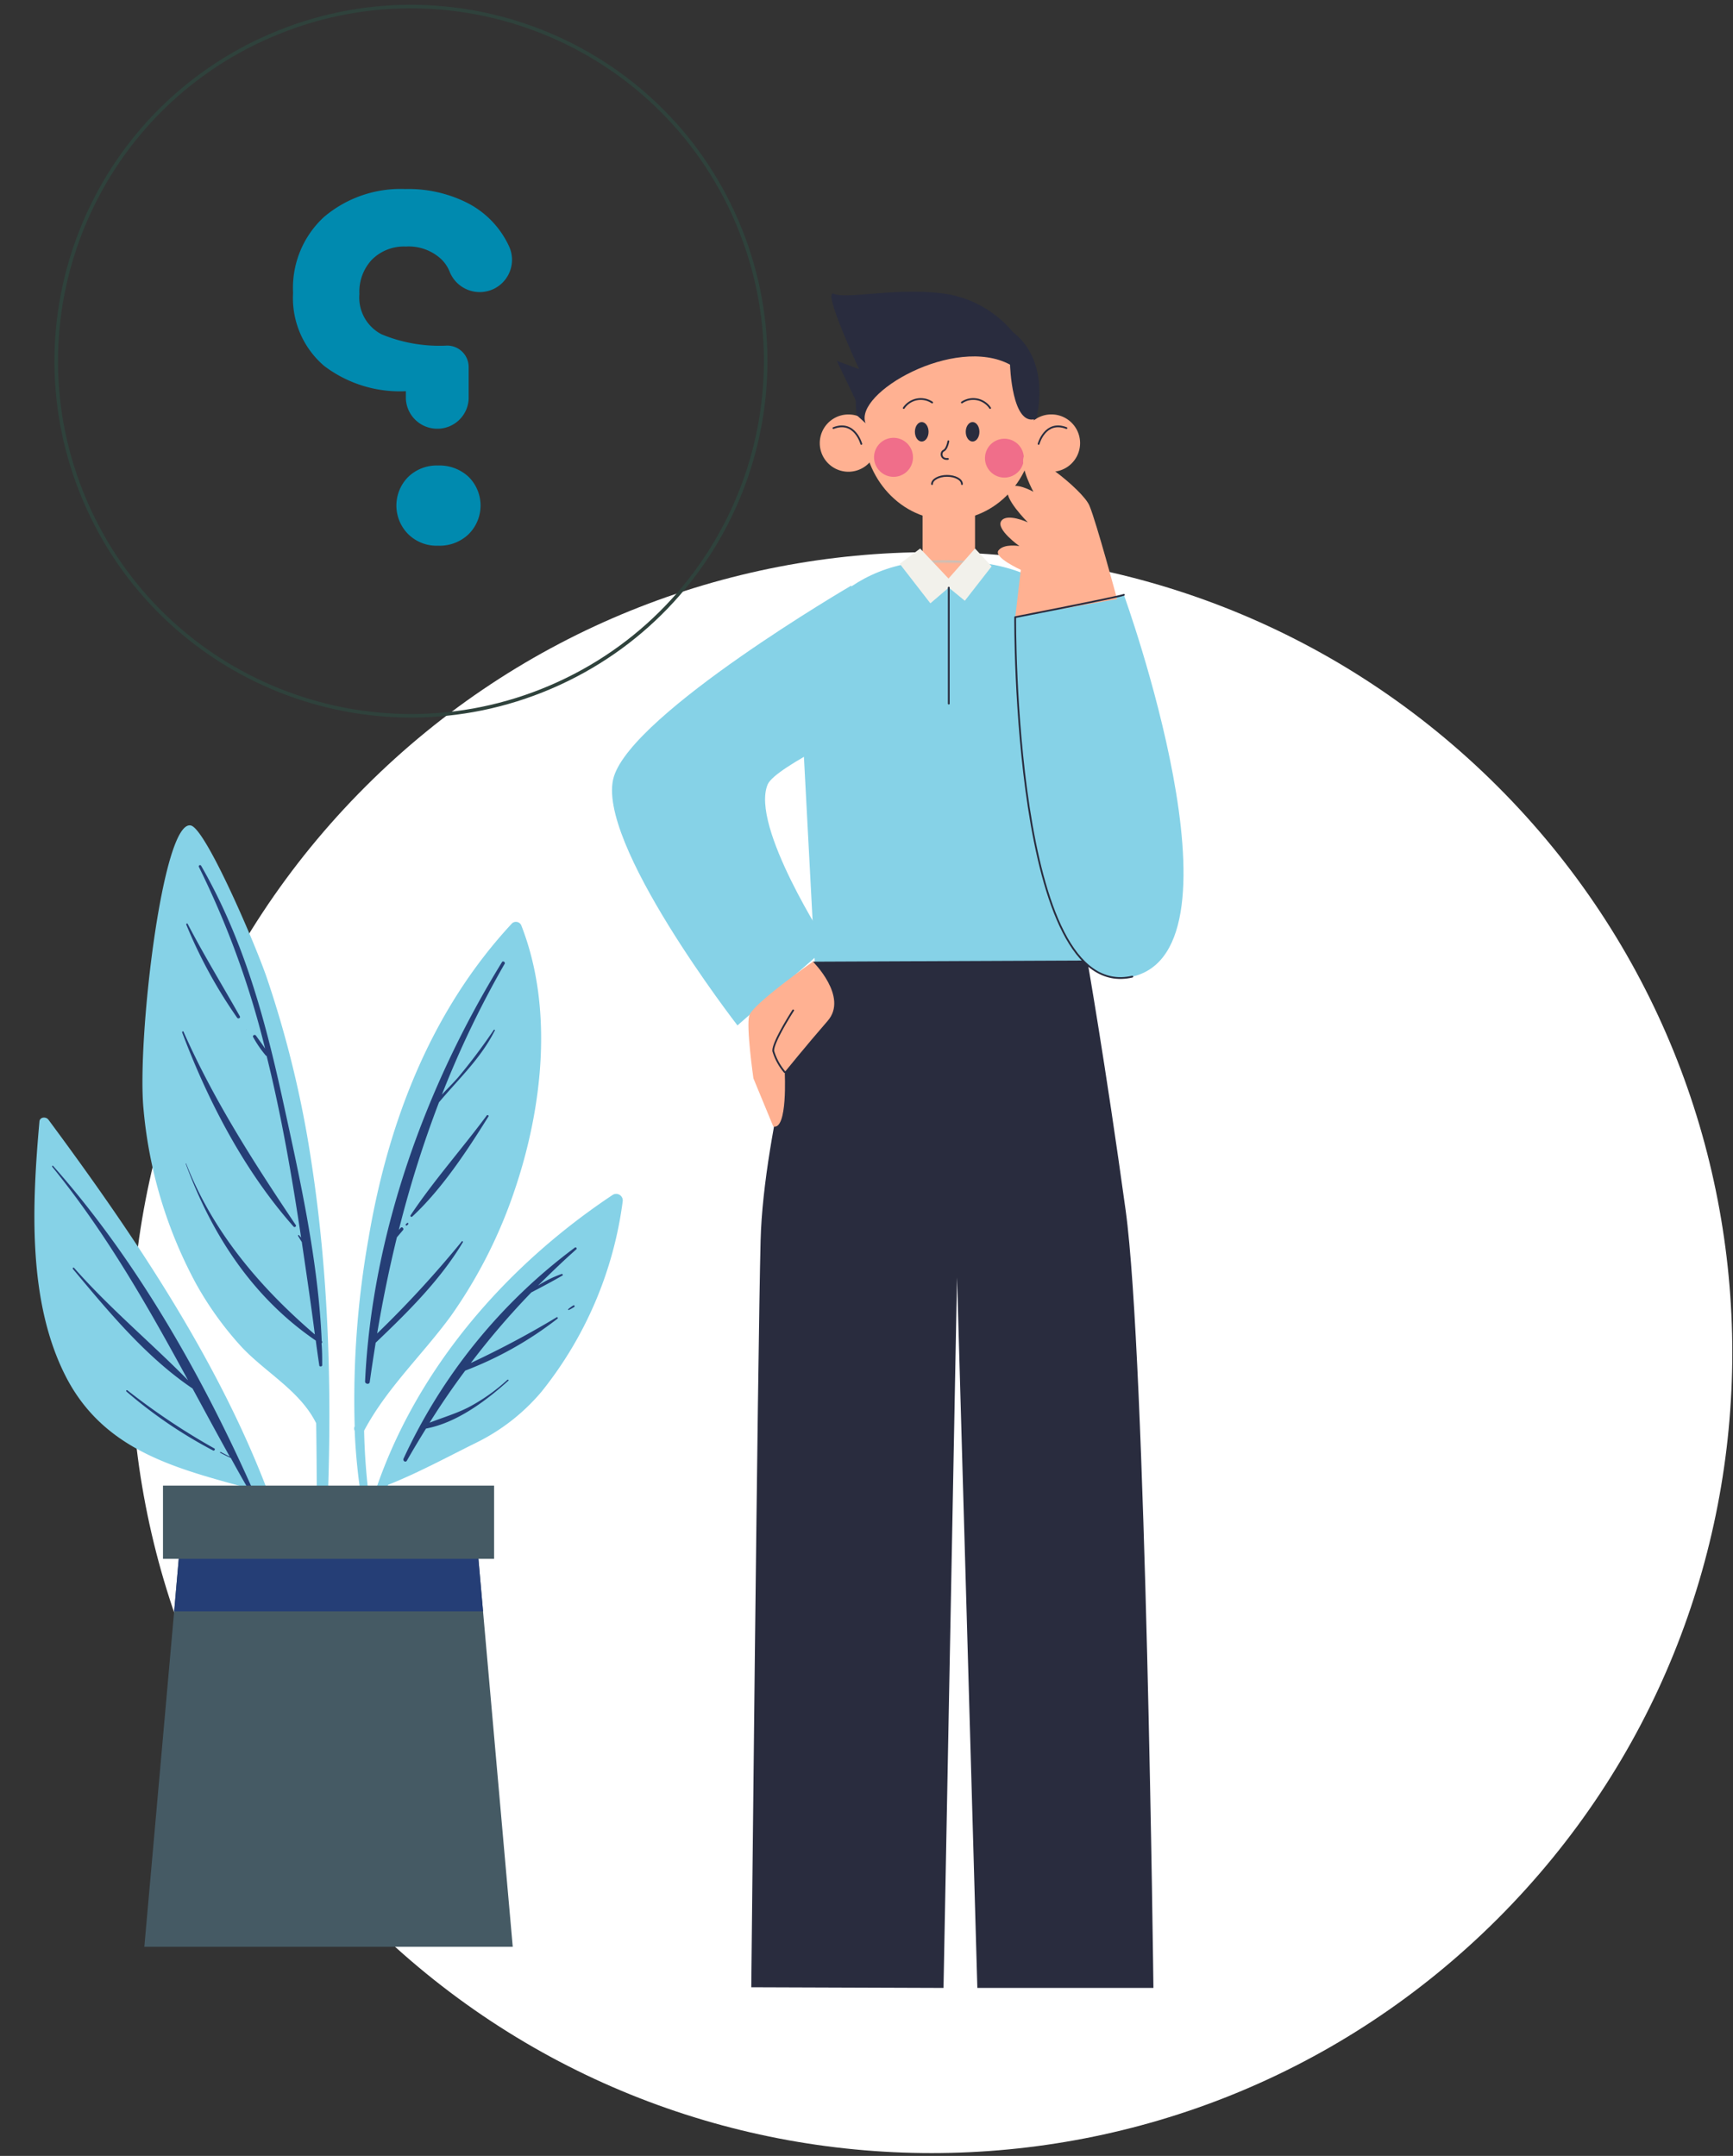 <svg xmlns="http://www.w3.org/2000/svg" width="487" height="606" fill="none">
	<rect width="100%" height="100%" fill="#333333" stroke="none"/>
	<path fill="#fff" d="M102.7 539.3c-87.86-87.87-87.87-230.33 0-318.2 87.87-87.87 230.33-87.87 318.2 0 87.87 87.87 87.87 230.33 0 318.2-87.87 87.87-230.33 87.87-318.2 0Z" />
	<path fill="#86D2E7" d="M13.63 314.76c31.79 42.94 64.91 92.9 72.98 146.88 0 .82-1.2 1.1-1.39.28a326.5 326.5 0 0 0-14.05-43.23c-20.9-5.73-41.4-10.46-52.38-31.2-11.2-21.33-9.76-49.11-7.7-72.35.2-1.23 1.9-1.3 2.54-.38Z" />
	<path fill="#253E76" d="M70.84 418.3c-14.27-32.04-32.59-64.25-55.9-90.56-.15-.18-.4 0-.25.25 15.26 18.77 26.85 39.2 38.16 59.99-10.51-10.67-22.05-20.25-32.02-31.59-.2-.2-.52 0-.31.34 9.9 11.87 20.56 24.77 33.59 33.56 3.47 6.38 6.94 12.85 10.48 19.18l-2.57-1.34c-.15 0-.28.15-.13.23.98.49 1.96 1.03 2.96 1.44 1.67 3.03 3.34 6.07 5.14 9.1.23.67 1.15.08.85-.6Zm-10.62-11.17a189.2 189.2 0 0 1-24.38-16.3c-.21-.18-.52 0-.31.31 7.46 6.44 15.63 12 24.36 16.58.38.2.67-.44.33-.6Z" />
	<path fill="#86D2E7" d="M90.28 453.54c0 .67-1.18.65-1.15 0-.16-17.76 0-35.62-.28-53.48-4.55-9.2-14.34-14.3-21.13-21.64a93.72 93.72 0 0 1-12.67-17.66 126.74 126.74 0 0 1-14.72-49.03c-1.88-19.02 5.34-81.79 13.36-79.68 4.16 1.13 17.6 32.2 21.18 42.49 5.77 16.94 10 34.38 12.64 52.1 6.45 41.94 5.96 84.88 2.77 126.9Z" />
	<path fill="#253E76" d="M90.41 376.93c-.98-22.52-6.04-45.21-10.8-67.03-5.13-23.52-11.07-45.64-23.12-66.6a.36.36 0 0 0-.62.34 248.77 248.77 0 0 1 18.63 51.12c-.82-1.26-1.8-2.57-2.57-3.65-.33-.49-1.1 0-.77.44a31.34 31.34 0 0 0 3.6 5.22h.16c4.16 16.78 7.14 33.97 9.7 51.12-.2-.24-.38-.47-.58-.67-.2-.2-.34 0-.26.2.33.57.67 1.13 1.03 1.7 1.28 8.71 2.57 17.37 3.67 25.98-15.42-13.23-28.7-28.83-36.18-48.06h-.13c7.3 19.95 18.84 37.68 36.57 49.78.3 2.32.64 4.66.98 6.94 0 .5.82.37.82 0 0-2.05 0-4.1-.18-6.16a.46.46 0 0 0 .05-.67Z" />
	<path fill="#253E76" d="M83.11 344.34c-11.82-17.66-22.9-34.82-31.55-54.36 0-.2-.46 0-.39.18 7.3 19.4 17.53 39.07 31.35 54.64.29.31.85-.1.6-.46Zm-15.72-58.7c-4.91-8.69-10.07-17.14-14.67-25.99a.23.23 0 0 0-.27-.03.23.23 0 0 0-.12.24 135.03 135.03 0 0 0 14.31 26.21c.31.42 1.03.06.75-.43Zm1.92 3.76v.15s.08-.16 0-.16Z" />
	<path fill="#86D2E7" d="M102.32 402.14a182.3 182.3 0 0 0 4.16 35.03l-.54 3.83a166.75 166.75 0 0 1-6.27-38.86 1.18 1.18 0 0 1 0-1.2 259.2 259.2 0 0 1 3.9-52.9c5.53-32.67 17.56-64.02 40.33-88.51a1.64 1.64 0 0 1 2.56.51c9.2 23.39 6 51.4-1.85 74.53a136.5 136.5 0 0 1-17.98 35.44c-8 10.9-17.97 20.2-24.31 32.13Z" />
	<path fill="#253E76" d="M141.14 270.32c-21.59 35.06-36.6 76.59-38.55 118 0 .74 1.21.92 1.31.17.52-3.72 1.08-7.4 1.67-11.07 8.95-8.54 18.12-17.58 24.52-28.27 0-.18-.16-.41-.3-.23a298.96 298.96 0 0 1-23.8 25.9 370.51 370.51 0 0 1 5.55-27.04l1.7-2c.38-.44-.27-1.08-.65-.64l-.51.56a313.34 313.34 0 0 1 11.28-35.85c5.5-6.56 11.64-12.2 15.65-20.1a.18.18 0 0 0-.1-.32.18.18 0 0 0-.15.07 161.45 161.45 0 0 1-10.03 13.34c-1.44 1.66-3.03 3.2-4.55 4.85a274.78 274.78 0 0 1 17.68-36.86.5.5 0 0 0-.2-.48.49.49 0 0 0-.52-.03Z" />
	<path fill="#253E76" d="M136.78 313.55c-6.97 9.4-14.94 18.35-21.41 28.06-.18.29.23.57.46.37 8.33-7.72 15.42-18.51 21.43-28.15.18-.3-.28-.56-.48-.28Zm-22.39 30.25-.31.28c-.21.2 0 .54.33.34l.28-.31a.21.21 0 0 0 .05-.07.21.21 0 0 0 0-.17.22.22 0 0 0-.12-.12.24.24 0 0 0-.08-.01l-.08.01a.2.2 0 0 0-.07.05Z" />
	<path fill="#86D2E7" d="M174.99 337.68a107.77 107.77 0 0 1-22.8 53.49 56.54 56.54 0 0 1-18.47 14.41c-8 3.96-16.38 8.51-24.65 11.78a161.2 161.2 0 0 0-8.74 31.04c-.28-.9-.54-1.82-.8-2.75 5.3-45.7 34.85-84.63 72.63-109.77a1.85 1.85 0 0 1 2.83 1.8Z" />
	<path fill="#253E76" d="M161.94 351.18c.25-.24 0-.72-.39-.5a154.63 154.63 0 0 0-48.16 59.35c-.25.62.6 1.16.95.54 1.75-3.08 3.55-6.06 5.38-9.02 8.6-1.62 16.78-7.71 23.12-13.44.18-.16 0-.41-.25-.26a52.67 52.67 0 0 1-10.9 7.71c-3.52 1.8-7.3 2.9-10.97 4.34a214 214 0 0 1 10.02-14.64 100.5 100.5 0 0 0 25.9-14.58c.26-.18 0-.59-.23-.4-7.8 4.7-15.85 8.98-24.1 12.84a217.57 217.57 0 0 1 17-19.84c2.94-1.54 5.92-3.1 8.75-4.75.23 0 0-.54-.19-.44a30.65 30.65 0 0 0-6.7 3.29c3.5-3.47 7.04-6.89 10.77-10.2Zm-.81 15.75c-.51.3-1 .66-1.46 1.06a.15.15 0 0 0-.03.09.16.16 0 0 0 .2.14c.54-.25 1.04-.53 1.53-.85.25-.18.02-.6-.24-.44Z" />
	<path fill="#455A64" d="M40.56 547.22h103.53l-8.35-94.3-1.82-20.79H50.76l-1.82 20.8-8.38 94.3Z" />
	<path fill="#253E76" d="M48.94 452.93h86.8l-1.82-20.8H50.76l-1.82 20.8Z" />
	<path fill="#455A64" d="M45.8 417.59h93.05v20.58H45.8V417.6Z" />
	<g clip-path="url(#a)">
		<path fill="#FFB192" d="M266.62 165.08a7.4 7.4 0 0 1-7.37-7.36v-12.9a7.38 7.38 0 0 1 14.75 0v12.9a7.38 7.38 0 0 1-7.38 7.36Z" />
		<path fill="#FFB192" d="M266.61 146.17c-13.26 0-24.02-11.6-24.02-25.9 0-14.31 10.76-25.9 24.02-25.9 13.27 0 24.02 11.59 24.02 25.9 0 14.3-10.75 25.9-24.02 25.9Z" />
		<path fill="#FFB192" d="M230.37 124.55a8.05 8.05 0 1 0 16.1 0 8.05 8.05 0 0 0-16.1 0Z" />
		<path stroke="#292C3E" stroke-linecap="round" stroke-linejoin="round" stroke-width=".5" d="M242.04 124.78s-1.83-6.78-7.83-4.45" />
		<path fill="#FFB192" d="M303.52 124.55a8.06 8.06 0 1 1-16.13 0 8.06 8.06 0 0 1 16.13 0Z" />
		<path stroke="#292C3E" stroke-linecap="round" stroke-linejoin="round" stroke-width=".5" d="M291.86 124.78s1.83-6.78 7.83-4.45" />
		<path fill="#F06E8A" d="M256.56 128.55a5.45 5.45 0 0 1-9.33 3.86 5.47 5.47 0 1 1 9.33-3.86Zm31.15 0a5.46 5.46 0 1 1-10.91 0 5.46 5.46 0 0 1 10.91 0Z" />
		<path stroke="#292C3E" stroke-linecap="round" stroke-linejoin="round" stroke-width=".5" d="M266.5 124.04s-.35 2.17-1.32 2.63c-.97.47-.83 2.55 1.2 2.32m-12.41-14.3a5.77 5.77 0 0 1 7.97-1.56m16.3 1.56a5.72 5.72 0 0 0-7.94-1.56" />
		<path fill="#292C3E" d="m240.7 116.65 2.55 2.32c-3.43-8.45 25.04-24.84 40.58-16.48 0 0 .5 17.75 7.36 15.2 0 0 6.23-21.9-14.06-28.12-20.29-6.23-38.84 5.2-36.43 27.08Z" />
		<path fill="#86D2E7" d="M264.88 157.53c-32.43 0-40.49 26.37-40.49 26.37l4.63 87.5 79.26-1.44s1.16-30.3 1.44-47.66c.86-43.17-5.8-64.77-44.84-64.77Z" />
		<path fill="#fff" d="m209.92 557.64-.53 18.36h69.74a17.82 17.82 0 0 0-5.96-12.96c-6.48-6.48-32.98-6.48-32.98-6.48l-30.27 1.08Z" />
		<path fill="#fff" d="m274.8 557.64-.56 18.36h69.74a17.74 17.74 0 0 0-5.93-12.96c-6.49-6.48-32.99-6.48-32.99-6.48l-30.27 1.08Z" />
		<path fill="#292C3E" d="M228.45 270.3s-13.9 47.1-14.71 78.39c-.81 31.3-2.62 209.9-2.62 209.9l54.02.19 3.8-199.72 5.71 199.72h49.48s-2.1-177.18-7.8-218.54c-5.7-41.37-10.78-70.26-10.78-70.26l-77.1.33Z" />
		<mask id="b" width="71" height="92" x="230" y="157" maskUnits="userSpaceOnUse" style="mask-type:luminance">
			<path fill="#fff" d="M264.88 157.53c-32.43 0-38.91 16.2-30.8 47.01 8.1 30.81 0 43.78 0 43.78h63.36c-3.12-29.63-3.91-29.75 0-45.4 6.49-25.92 6.49-45.39-32.56-45.39Z" />
		</mask>
		<g mask="url(#b)">
			<path fill="#FFB192" d="M278.43 152.35c0 5.67-5.33 10.27-11.88 10.27-6.56 0-11.9-4.63-11.9-10.27 0-5.65 5.32-10.26 11.9-10.26s11.88 4.59 11.88 10.26Z" />
		</g>
		<path fill="#292C3E" d="M260.94 121.38c0 1.5-.86 2.73-1.92 2.73-1.07 0-1.92-1.23-1.92-2.73 0-1.51.85-2.74 1.92-2.74 1.06 0 1.92 1.23 1.92 2.73Zm14.29 0c0 1.5-.85 2.73-1.92 2.73-1.06 0-1.92-1.23-1.92-2.73 0-1.51.86-2.74 1.92-2.74 1.07 0 1.92 1.23 1.92 2.73Z" />
		<path stroke="#292C3E" stroke-linecap="round" stroke-linejoin="round" stroke-width=".5" d="M261.91 136.07c0-1.25 1.88-2.31 4.2-2.31 2.31 0 4.21 1 4.21 2.31" />
		<path fill="#86D2E7" d="M239.22 164.6S178 200.32 172.5 218.33c-5.49 18.01 34.74 69.9 34.74 69.9l25.48-22.33s-22-33.7-16.98-45.42c2.16-5.02 28.75-17.24 28.75-17.24l-5.28-38.66Zm76.61 2.6c-2.31.8-30.55 6.28-30.55 6.28s-.78 108.8 32.92 101.04c33.7-7.75-2.37-107.31-2.37-107.31Z" />
		<path fill="#FFB192" d="M306.15 142.14c-1.94-4.63-17.67-16.62-18.52-13.59-.86 3.03 2.77 9.68 2.77 9.68s-5.48-3.13-7.06-.8c-1.57 2.35 5.49 9.4 5.49 9.4s-5.88-2.72-7.46-.39c-1.57 2.34 5.1 7.06 5.1 7.06s-4.31-.78-5.86 1.19c-1.56 1.96 6.25 5.48 6.25 5.48l-1.55 13.31 28.6-5.1s-5.79-21.54-7.76-26.24Z" />
		<path stroke="#292C3E" stroke-linecap="round" stroke-linejoin="round" stroke-width=".5" d="M315.83 167.2c-2.31.8-30.55 6.28-30.55 6.28s-.78 108.8 32.92 101.04" />
		<path fill="#F2F1EB" d="m278.66 159.2-4.66-5.02-7.45 8.44-7.97-8.44-5.74 4.3 8.61 11.11 5.17-4.42 4.51 3.7 7.53-9.67Z" />
		<path fill="#292C3E" d="M285.73 94.75a30.67 30.67 0 0 0-20-12.15c-13.33-1.94-27.79 1.58-31.35 0-3.57-1.57 7.06 21.16 7.06 21.16l-6.28-2.32 6.95 14.5s6.67-18.04 18.83-17.25a68.63 68.63 0 0 0 24.79-3.94Z" />
		<path fill="#FFB192" d="M228.44 270.3s10.03 9.9 4.15 16.65c-5.88 6.76-12.07 14.4-12.07 14.4s.88 16.46-3.22 15.28l-5.58-13.52s-2.06-14.4-1.18-17.62c.88-3.21 17.9-15.18 17.9-15.18Z" />
		<path stroke="#292C3E" stroke-linecap="round" stroke-linejoin="round" stroke-width=".5" d="M222.89 284.01s-5.89 9.12-5.58 11.46a16.34 16.34 0 0 0 3.21 5.88m46.1-136.18v32.6" />
	</g>
	<g clip-path="url(#c)">
		<path stroke="#2F423C" stroke-linecap="round" stroke-linejoin="round" d="M23.87 140.73C2.2 90.13 25.67 31.56 76.27 9.91c50.6-21.66 109.18 1.8 130.83 52.4 21.66 50.6-1.8 109.17-52.4 130.83-50.6 21.65-109.18-1.8-130.83-52.4Z" />
		<path fill="#008AAF" d="M91.1 60.94a27.1 27.1 0 0 0-8.74 21.37 25.1 25.1 0 0 0 8.74 20.55 35.17 35.17 0 0 0 22.96 7.1v2.2a8.82 8.82 0 0 0 8.82 8.35 8.79 8.79 0 0 0 8.82-8.34v-8.83a6.04 6.04 0 0 0-6.01-6.2 42.44 42.44 0 0 1-18.46-3.17A11.62 11.62 0 0 1 101 82.64a13.14 13.14 0 0 1 3.5-9.64 12.72 12.72 0 0 1 9.56-3.7 13.44 13.44 0 0 1 9.82 3.44 10.11 10.11 0 0 1 2.5 3.69A9.1 9.1 0 0 0 139.15 81a9.08 9.08 0 0 0 3.93-11.7 25.83 25.83 0 0 0-12.18-12.48 36.7 36.7 0 0 0-16.98-3.68 33.22 33.22 0 0 0-22.8 7.79Zm40.6 89.2a11.35 11.35 0 0 0 0-16.09 11.93 11.93 0 0 0-8.6-3.2 11.5 11.5 0 0 0-8.38 3.2 11.4 11.4 0 0 0 0 16.1 11.35 11.35 0 0 0 8.38 3.24 11.81 11.81 0 0 0 8.6-3.24Z" />
	</g>
	<defs>
		<clipPath id="a">
			<path fill="#fff" d="M344 82H172v494h172z" />
		</clipPath>
		<clipPath id="c">
			<path fill="#fff" d="M217 0H14v203h203z" />
		</clipPath>
	</defs>
</svg>
